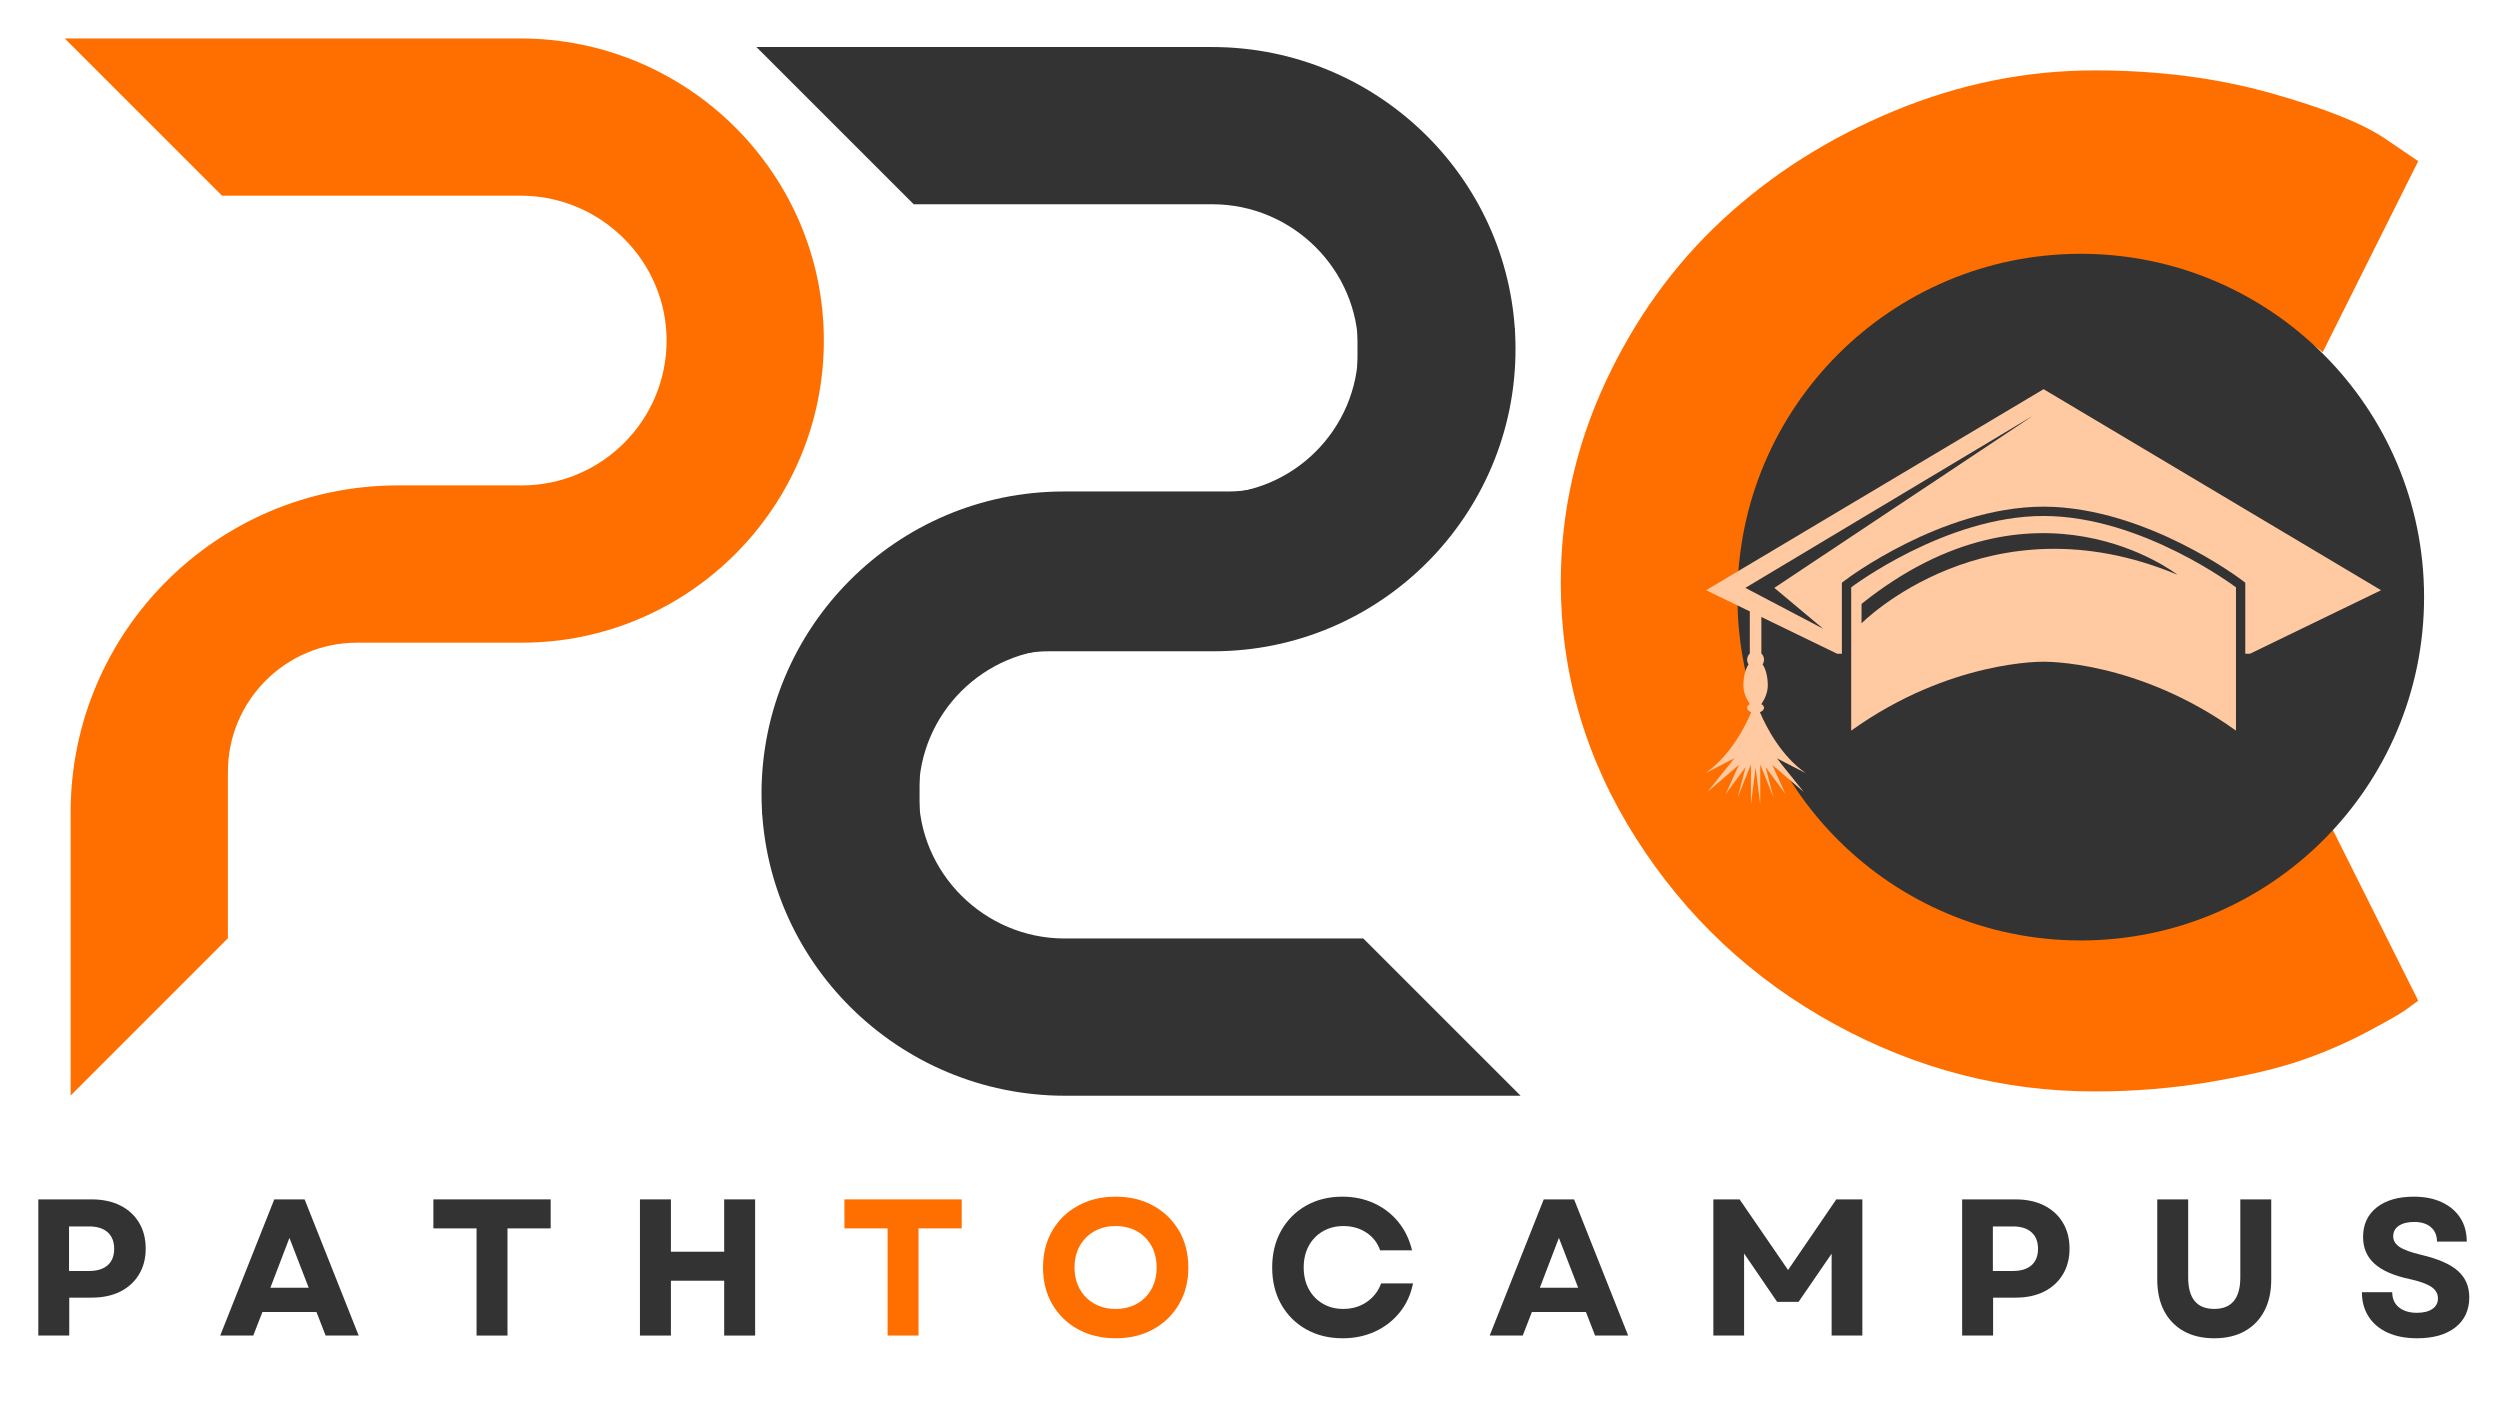 <svg xmlns="http://www.w3.org/2000/svg" xmlns:xlink="http://www.w3.org/1999/xlink" width="1920" zoomAndPan="magnify" viewBox="0 0 1440 810" height="1080" preserveAspectRatio="xMidYMid meet" version="1.2"><defs><clipPath id="c754d8fba1"><path d="M 37.227 22.141 L 474.855 22.141 L 474.855 631.395 L 37.227 631.395 Z M 37.227 22.141 "/></clipPath><clipPath id="98a6d31022"><path d="M 1000.766 146.191 L 1396.27 146.191 L 1396.27 541.699 L 1000.766 541.699 Z M 1000.766 146.191 "/></clipPath><clipPath id="d32edeff11"><path d="M 1198.516 146.191 C 1089.301 146.191 1000.766 234.727 1000.766 343.945 C 1000.766 453.16 1089.301 541.699 1198.516 541.699 C 1307.734 541.699 1396.27 453.16 1396.27 343.945 C 1396.27 234.727 1307.734 146.191 1198.516 146.191 Z M 1198.516 146.191 "/></clipPath><clipPath id="f7cc2cb1b0"><path d="M 982.191 224.164 L 1371.457 224.164 L 1371.457 463.652 L 982.191 463.652 Z M 982.191 224.164 "/></clipPath><clipPath id="499461c91d"><path d="M 435.629 27.086 L 873 27.086 L 873 469.398 L 435.629 469.398 Z M 435.629 27.086 "/></clipPath><clipPath id="855b5f7e05"><path d="M 438.316 188.832 L 875.949 188.832 L 875.949 631.145 L 438.316 631.145 Z M 438.316 188.832 "/></clipPath></defs><g id="d3b8c3bd8b"><g clip-rule="nonzero" clip-path="url(#c754d8fba1)"><path style=" stroke:none;fill-rule:nonzero;fill:#ff6f00;fill-opacity:1;" d="M 474.535 195.699 C 474.781 291.867 396.613 370.188 300.504 370.188 L 205.699 370.188 C 164.594 370.188 131.27 403.516 131.27 444.617 L 131.27 540.426 L 40.676 631.02 L 40.676 468.062 C 40.676 363.984 125.047 279.598 229.145 279.598 L 300.52 279.598 C 346.406 279.598 383.773 242.363 383.961 196.496 C 384.152 150.422 346.062 112.715 299.973 112.715 L 127.891 112.715 L 37.301 22.141 L 299.688 22.141 C 395.742 22.141 474.289 99.645 474.535 195.699 Z M 474.535 195.699 "/></g><g style="fill:#ff6f00;fill-opacity:1;"><g transform="translate(883.188, 618.358)"><path style="stroke:none" d="M 343.25 -116.938 C 362.969 -116.938 382.113 -119.914 400.688 -125.875 C 419.258 -131.844 432.898 -137.578 441.609 -143.078 L 454.688 -152.016 L 509.719 -41.953 C 507.883 -40.578 505.359 -38.742 502.141 -36.453 C 498.93 -34.16 491.477 -29.922 479.781 -23.734 C 468.094 -17.547 455.598 -12.156 442.297 -7.562 C 429.004 -2.977 411.578 1.145 390.016 4.812 C 368.461 8.477 346.223 10.312 323.297 10.312 C 270.566 10.312 220.582 -2.641 173.344 -28.547 C 126.113 -54.453 88.051 -90.102 59.156 -135.5 C 30.27 -180.906 15.828 -229.977 15.828 -282.719 C 15.828 -322.613 24.305 -360.906 41.266 -397.594 C 58.234 -434.281 80.816 -465.691 109.016 -491.828 C 137.223 -517.973 170.129 -538.836 207.734 -554.422 C 245.336 -570.016 283.859 -577.812 323.297 -577.812 C 359.984 -577.812 393.801 -573.453 424.75 -564.734 C 455.707 -556.023 477.609 -547.316 490.453 -538.609 L 509.719 -525.531 L 454.688 -415.469 C 451.477 -418.227 446.66 -421.555 440.234 -425.453 C 433.816 -429.348 420.977 -434.504 401.719 -440.922 C 382.457 -447.348 362.969 -450.562 343.25 -450.562 C 312.062 -450.562 284.086 -445.516 259.328 -435.422 C 234.566 -425.336 214.961 -412.039 200.516 -395.531 C 186.066 -379.02 175.055 -361.25 167.484 -342.219 C 159.922 -323.188 156.141 -303.812 156.141 -284.094 C 156.141 -240.988 172.305 -202.352 204.641 -168.188 C 236.973 -134.02 283.176 -116.938 343.25 -116.938 Z M 343.25 -116.938 "/></g></g><g clip-rule="nonzero" clip-path="url(#98a6d31022)"><g clip-rule="nonzero" clip-path="url(#d32edeff11)"><path style=" stroke:none;fill-rule:nonzero;fill:#333333;fill-opacity:1;" d="M 1000.766 146.191 L 1396.27 146.191 L 1396.27 541.699 L 1000.766 541.699 Z M 1000.766 146.191 "/></g></g><g clip-rule="nonzero" clip-path="url(#f7cc2cb1b0)"><path style=" stroke:none;fill-rule:nonzero;fill:#ffcaa2;fill-opacity:1;" d="M 1022.004 338.609 L 1050.18 362.188 L 1005.324 338.609 L 1171.52 239.121 Z M 1177.102 224.168 L 982.719 339.969 L 1007.895 352.168 L 1007.895 376.434 C 1006.953 377.324 1006.359 378.578 1006.359 379.973 C 1006.359 380.969 1006.664 381.895 1007.18 382.668 C 1005.371 385.348 1004.188 389.777 1004.188 394.793 C 1004.188 399.039 1006.078 402.859 1007.895 405.562 C 1006.953 406.102 1006.359 406.859 1006.359 407.703 C 1006.359 408.777 1007.309 409.711 1008.723 410.227 C 1005.07 418.801 996.547 435.477 982.207 445.402 L 999.078 436.715 L 983.484 456.137 L 1001.633 440.551 L 993.965 457.418 L 1005.469 441.824 L 1000.867 459.461 L 1008.535 440.293 L 1008.535 463.551 L 1011.219 442.082 L 1013.902 463.551 L 1013.902 440.293 L 1021.57 459.461 L 1016.969 441.824 L 1028.469 457.418 L 1020.801 440.551 L 1038.949 456.137 L 1023.359 436.715 L 1040.23 445.402 C 1025.887 435.477 1017.367 418.801 1013.715 410.227 C 1015.125 409.711 1016.074 408.777 1016.074 407.703 C 1016.074 406.859 1015.484 406.102 1014.543 405.562 C 1016.359 402.859 1018.246 399.039 1018.246 394.793 C 1018.246 389.777 1017.066 385.348 1015.258 382.668 C 1015.773 381.895 1016.074 380.969 1016.074 379.973 C 1016.074 378.578 1015.484 377.324 1014.543 376.434 L 1014.543 355.391 L 1058.23 376.562 L 1060.914 376.562 L 1060.914 335.641 L 1063.043 334.031 C 1063.613 333.598 1077.254 323.328 1098.102 312.949 C 1117.449 303.32 1146.855 291.836 1177.102 291.836 C 1207.344 291.836 1236.754 303.32 1256.098 312.949 C 1276.945 323.328 1290.586 333.598 1291.156 334.031 L 1293.285 335.641 L 1293.285 376.562 L 1295.969 376.562 L 1371.484 339.969 L 1177.102 224.168 "/></g><path style=" stroke:none;fill-rule:nonzero;fill:#ffcaa2;fill-opacity:1;" d="M 1254.18 331.035 C 1144.91 285.41 1072.242 359.023 1072.242 359.023 L 1072.242 347.844 C 1172.867 267.273 1254.18 331.035 1254.18 331.035 Z M 1066.281 338.309 L 1066.281 420.84 C 1123.215 380.012 1177.102 381.16 1177.102 381.16 C 1177.102 381.16 1230.988 380.012 1287.918 420.84 L 1287.918 338.309 C 1287.918 338.309 1233.625 297.203 1177.102 297.203 C 1120.574 297.203 1066.281 338.309 1066.281 338.309 "/><g clip-rule="nonzero" clip-path="url(#499461c91d)"><path style=" stroke:none;fill-rule:nonzero;fill:#333333;fill-opacity:1;" d="M 872.938 200.645 C 873.184 296.812 795.016 375.133 698.906 375.133 L 604.102 375.133 C 563 375.133 529.672 408.457 529.672 449.562 L 529.672 545.371 L 439.078 635.961 L 439.078 473.008 C 439.078 368.93 523.449 284.539 627.547 284.539 L 698.926 284.539 C 744.809 284.539 782.176 247.305 782.363 201.441 C 782.555 155.367 744.465 117.656 698.375 117.656 L 526.297 117.656 L 435.703 27.086 L 698.09 27.086 C 794.145 27.086 872.691 104.59 872.938 200.645 Z M 872.938 200.645 "/></g><g clip-rule="nonzero" clip-path="url(#855b5f7e05)"><path style=" stroke:none;fill-rule:nonzero;fill:#333333;fill-opacity:1;" d="M 438.637 457.586 C 438.391 361.418 516.559 283.098 612.672 283.098 L 707.473 283.098 C 748.578 283.098 781.906 249.77 781.906 208.664 L 781.906 112.859 L 872.496 22.266 L 872.496 185.223 C 872.496 289.301 788.125 373.688 684.027 373.688 L 612.652 373.688 C 566.77 373.688 529.402 410.922 529.211 456.789 C 529.023 502.863 567.109 540.57 613.203 540.57 L 785.281 540.57 L 875.871 631.145 L 613.488 631.145 C 517.434 631.145 438.887 553.641 438.637 457.586 Z M 438.637 457.586 "/></g><g style="fill:#333333;fill-opacity:1;"><g transform="translate(12.655, 769.284)"><path style="stroke:none" d="M 9.406 0 L 9.406 -78.438 L 40.109 -78.438 C 46.461 -78.438 51.953 -77.273 56.578 -74.953 C 61.211 -72.641 64.816 -69.352 67.391 -65.094 C 69.973 -60.844 71.266 -55.836 71.266 -50.078 C 71.266 -44.398 69.973 -39.43 67.391 -35.172 C 64.816 -30.922 61.211 -27.633 56.578 -25.312 C 51.953 -23 46.461 -21.844 40.109 -21.844 L 27.234 -21.844 L 27.234 0 Z M 27.109 -37.203 L 38.656 -37.203 C 43.289 -37.203 46.859 -38.301 49.359 -40.5 C 51.859 -42.707 53.109 -45.863 53.109 -49.969 C 53.109 -54.082 51.859 -57.258 49.359 -59.5 C 46.859 -61.738 43.289 -62.859 38.656 -62.859 L 27.109 -62.859 Z M 27.109 -37.203 "/></g></g><g style="fill:#333333;fill-opacity:1;"><g transform="translate(125.82, 769.284)"><path style="stroke:none" d="M 1.016 0 L 32.156 -78.438 L 49.641 -78.438 L 80.781 0 L 61.734 0 L 56.469 -13.562 L 25.328 -13.562 L 20.062 0 Z M 29.922 -27.562 L 51.984 -27.562 L 40.891 -56.25 Z M 29.922 -27.562 "/></g></g><g style="fill:#333333;fill-opacity:1;"><g transform="translate(246.267, 769.284)"><path style="stroke:none" d="M 28.234 0 L 28.234 -61.734 L 3.359 -61.734 L 3.359 -78.438 L 70.922 -78.438 L 70.922 -61.734 L 46.047 -61.734 L 46.047 0 Z M 28.234 0 "/></g></g><g style="fill:#333333;fill-opacity:1;"><g transform="translate(359.208, 769.284)"><path style="stroke:none" d="M 57.922 0 L 57.922 -31.594 L 27.234 -31.594 L 27.234 0 L 9.406 0 L 9.406 -78.438 L 27.234 -78.438 L 27.234 -48.297 L 57.922 -48.297 L 57.922 -78.438 L 75.75 -78.438 L 75.75 0 Z M 57.922 0 "/></g></g><g style="fill:#ff6f00;fill-opacity:1;"><g transform="translate(483.025, 769.284)"><path style="stroke:none" d="M 28.234 0 L 28.234 -61.734 L 3.359 -61.734 L 3.359 -78.438 L 70.922 -78.438 L 70.922 -61.734 L 46.047 -61.734 L 46.047 0 Z M 28.234 0 "/></g></g><g style="fill:#ff6f00;fill-opacity:1;"><g transform="translate(595.966, 769.284)"><path style="stroke:none" d="M 46.609 1.562 C 38.461 1.562 31.234 -0.172 24.922 -3.641 C 18.617 -7.117 13.691 -11.922 10.141 -18.047 C 6.586 -24.172 4.812 -31.227 4.812 -39.219 C 4.812 -47.207 6.586 -54.266 10.141 -60.391 C 13.691 -66.516 18.617 -71.312 24.922 -74.781 C 31.234 -78.258 38.461 -80 46.609 -80 C 54.828 -80 62.07 -78.258 68.344 -74.781 C 74.625 -71.312 79.555 -66.516 83.141 -60.391 C 86.723 -54.266 88.516 -47.207 88.516 -39.219 C 88.516 -31.227 86.723 -24.172 83.141 -18.047 C 79.555 -11.922 74.625 -7.117 68.344 -3.641 C 62.07 -0.172 54.828 1.562 46.609 1.562 Z M 22.969 -39.219 C 22.969 -34.508 23.973 -30.363 25.984 -26.781 C 28.004 -23.195 30.789 -20.395 34.344 -18.375 C 37.895 -16.352 41.984 -15.344 46.609 -15.344 C 51.316 -15.344 55.441 -16.352 58.984 -18.375 C 62.535 -20.395 65.301 -23.195 67.281 -26.781 C 69.258 -30.363 70.25 -34.508 70.25 -39.219 C 70.25 -43.926 69.258 -48.07 67.281 -51.656 C 65.301 -55.238 62.535 -58.035 58.984 -60.047 C 55.441 -62.066 51.316 -63.078 46.609 -63.078 C 41.984 -63.078 37.895 -62.066 34.344 -60.047 C 30.789 -58.035 28.004 -55.238 25.984 -51.656 C 23.973 -48.07 22.969 -43.926 22.969 -39.219 Z M 22.969 -39.219 "/></g></g><g style="fill:#333333;fill-opacity:1;"><g transform="translate(727.962, 769.284)"><path style="stroke:none" d="M 45.375 1.562 C 37.457 1.562 30.438 -0.172 24.312 -3.641 C 18.188 -7.117 13.406 -11.922 9.969 -18.047 C 6.531 -24.172 4.812 -31.227 4.812 -39.219 C 4.812 -47.207 6.531 -54.266 9.969 -60.391 C 13.406 -66.516 18.164 -71.312 24.25 -74.781 C 30.344 -78.258 37.348 -80 45.266 -80 C 51.91 -80 58 -78.727 63.531 -76.188 C 69.062 -73.645 73.711 -70.055 77.484 -65.422 C 81.254 -60.797 83.883 -55.348 85.375 -49.078 L 67 -49.078 C 65.508 -53.41 62.859 -56.828 59.047 -59.328 C 55.234 -61.828 50.828 -63.078 45.828 -63.078 C 41.422 -63.078 37.477 -62.066 34 -60.047 C 30.531 -58.035 27.82 -55.238 25.875 -51.656 C 23.938 -48.07 22.969 -43.926 22.969 -39.219 C 22.969 -34.508 23.938 -30.363 25.875 -26.781 C 27.82 -23.195 30.516 -20.395 33.953 -18.375 C 37.391 -16.352 41.312 -15.344 45.719 -15.344 C 50.875 -15.344 55.391 -16.672 59.266 -19.328 C 63.148 -21.984 65.914 -25.551 67.562 -30.031 L 85.938 -30.031 C 84.664 -23.676 82.125 -18.129 78.312 -13.391 C 74.508 -8.648 69.785 -4.973 64.141 -2.359 C 58.504 0.254 52.25 1.562 45.375 1.562 Z M 45.375 1.562 "/></g></g><g style="fill:#333333;fill-opacity:1;"><g transform="translate(857.036, 769.284)"><path style="stroke:none" d="M 1.016 0 L 32.156 -78.438 L 49.641 -78.438 L 80.781 0 L 61.734 0 L 56.469 -13.562 L 25.328 -13.562 L 20.062 0 Z M 29.922 -27.562 L 51.984 -27.562 L 40.891 -56.25 Z M 29.922 -27.562 "/></g></g><g style="fill:#333333;fill-opacity:1;"><g transform="translate(977.484, 769.284)"><path style="stroke:none" d="M 9.406 0 L 9.406 -78.438 L 24.531 -78.438 L 52.438 -37.766 L 80.219 -78.438 L 95.234 -78.438 L 95.234 0 L 77.531 0 L 77.531 -47.172 L 58.484 -19.391 L 46.156 -19.391 L 27.109 -47.281 L 27.109 0 Z M 9.406 0 "/></g></g><g style="fill:#333333;fill-opacity:1;"><g transform="translate(1120.787, 769.284)"><path style="stroke:none" d="M 9.406 0 L 9.406 -78.438 L 40.109 -78.438 C 46.461 -78.438 51.953 -77.273 56.578 -74.953 C 61.211 -72.641 64.816 -69.352 67.391 -65.094 C 69.973 -60.844 71.266 -55.836 71.266 -50.078 C 71.266 -44.398 69.973 -39.43 67.391 -35.172 C 64.816 -30.922 61.211 -27.633 56.578 -25.312 C 51.953 -23 46.461 -21.844 40.109 -21.844 L 27.234 -21.844 L 27.234 0 Z M 27.109 -37.203 L 38.656 -37.203 C 43.289 -37.203 46.859 -38.301 49.359 -40.5 C 51.859 -42.707 53.109 -45.863 53.109 -49.969 C 53.109 -54.082 51.859 -57.258 49.359 -59.5 C 46.859 -61.738 43.289 -62.859 38.656 -62.859 L 27.109 -62.859 Z M 27.109 -37.203 "/></g></g><g style="fill:#333333;fill-opacity:1;"><g transform="translate(1233.952, 769.284)"><path style="stroke:none" d="M 41.453 1.562 C 34.66 1.562 28.816 0.203 23.922 -2.516 C 19.023 -5.242 15.25 -9.129 12.594 -14.172 C 9.945 -19.211 8.625 -25.242 8.625 -32.266 L 8.625 -78.438 L 26.438 -78.438 L 26.438 -33.5 C 26.438 -21.395 31.441 -15.344 41.453 -15.344 C 51.461 -15.344 56.469 -21.395 56.469 -33.5 L 56.469 -78.438 L 74.281 -78.438 L 74.281 -32.266 C 74.281 -25.242 72.953 -19.211 70.297 -14.172 C 67.648 -9.129 63.879 -5.242 58.984 -2.516 C 54.098 0.203 48.254 1.562 41.453 1.562 Z M 41.453 1.562 "/></g></g><g style="fill:#333333;fill-opacity:1;"><g transform="translate(1355.52, 769.284)"><path style="stroke:none" d="M 36.75 1.562 C 30.176 1.562 24.516 0.477 19.766 -1.688 C 15.023 -3.852 11.367 -6.93 8.797 -10.922 C 6.223 -14.922 4.938 -19.609 4.938 -24.984 L 22.406 -24.984 C 22.406 -21.254 23.691 -18.344 26.266 -16.25 C 28.848 -14.156 32.305 -13.109 36.641 -13.109 C 40.367 -13.109 43.316 -13.836 45.484 -15.297 C 47.648 -16.754 48.734 -18.789 48.734 -21.406 C 48.734 -24.164 47.426 -26.406 44.812 -28.125 C 42.195 -29.844 38.129 -31.301 32.609 -32.5 C 23.422 -34.438 16.625 -37.383 12.219 -41.344 C 7.812 -45.301 5.609 -50.457 5.609 -56.812 C 5.609 -63.977 8.219 -69.633 13.438 -73.781 C 18.664 -77.926 25.801 -80 34.844 -80 C 41.039 -80 46.414 -78.93 50.969 -76.797 C 55.531 -74.672 59.062 -71.688 61.562 -67.844 C 64.07 -64 65.328 -59.426 65.328 -54.125 L 48.188 -54.125 C 48.188 -57.633 47.023 -60.395 44.703 -62.406 C 42.391 -64.426 39.18 -65.438 35.078 -65.438 C 31.336 -65.438 28.383 -64.707 26.219 -63.25 C 24.051 -61.789 22.969 -59.754 22.969 -57.141 C 22.969 -54.754 24.16 -52.738 26.547 -51.094 C 28.941 -49.445 33.129 -47.914 39.109 -46.5 C 48.891 -44.188 55.945 -41.086 60.281 -37.203 C 64.613 -33.316 66.781 -28.273 66.781 -22.078 C 66.781 -14.68 64.109 -8.891 58.766 -4.703 C 53.422 -0.523 46.082 1.562 36.75 1.562 Z M 36.75 1.562 "/></g></g></g></svg>